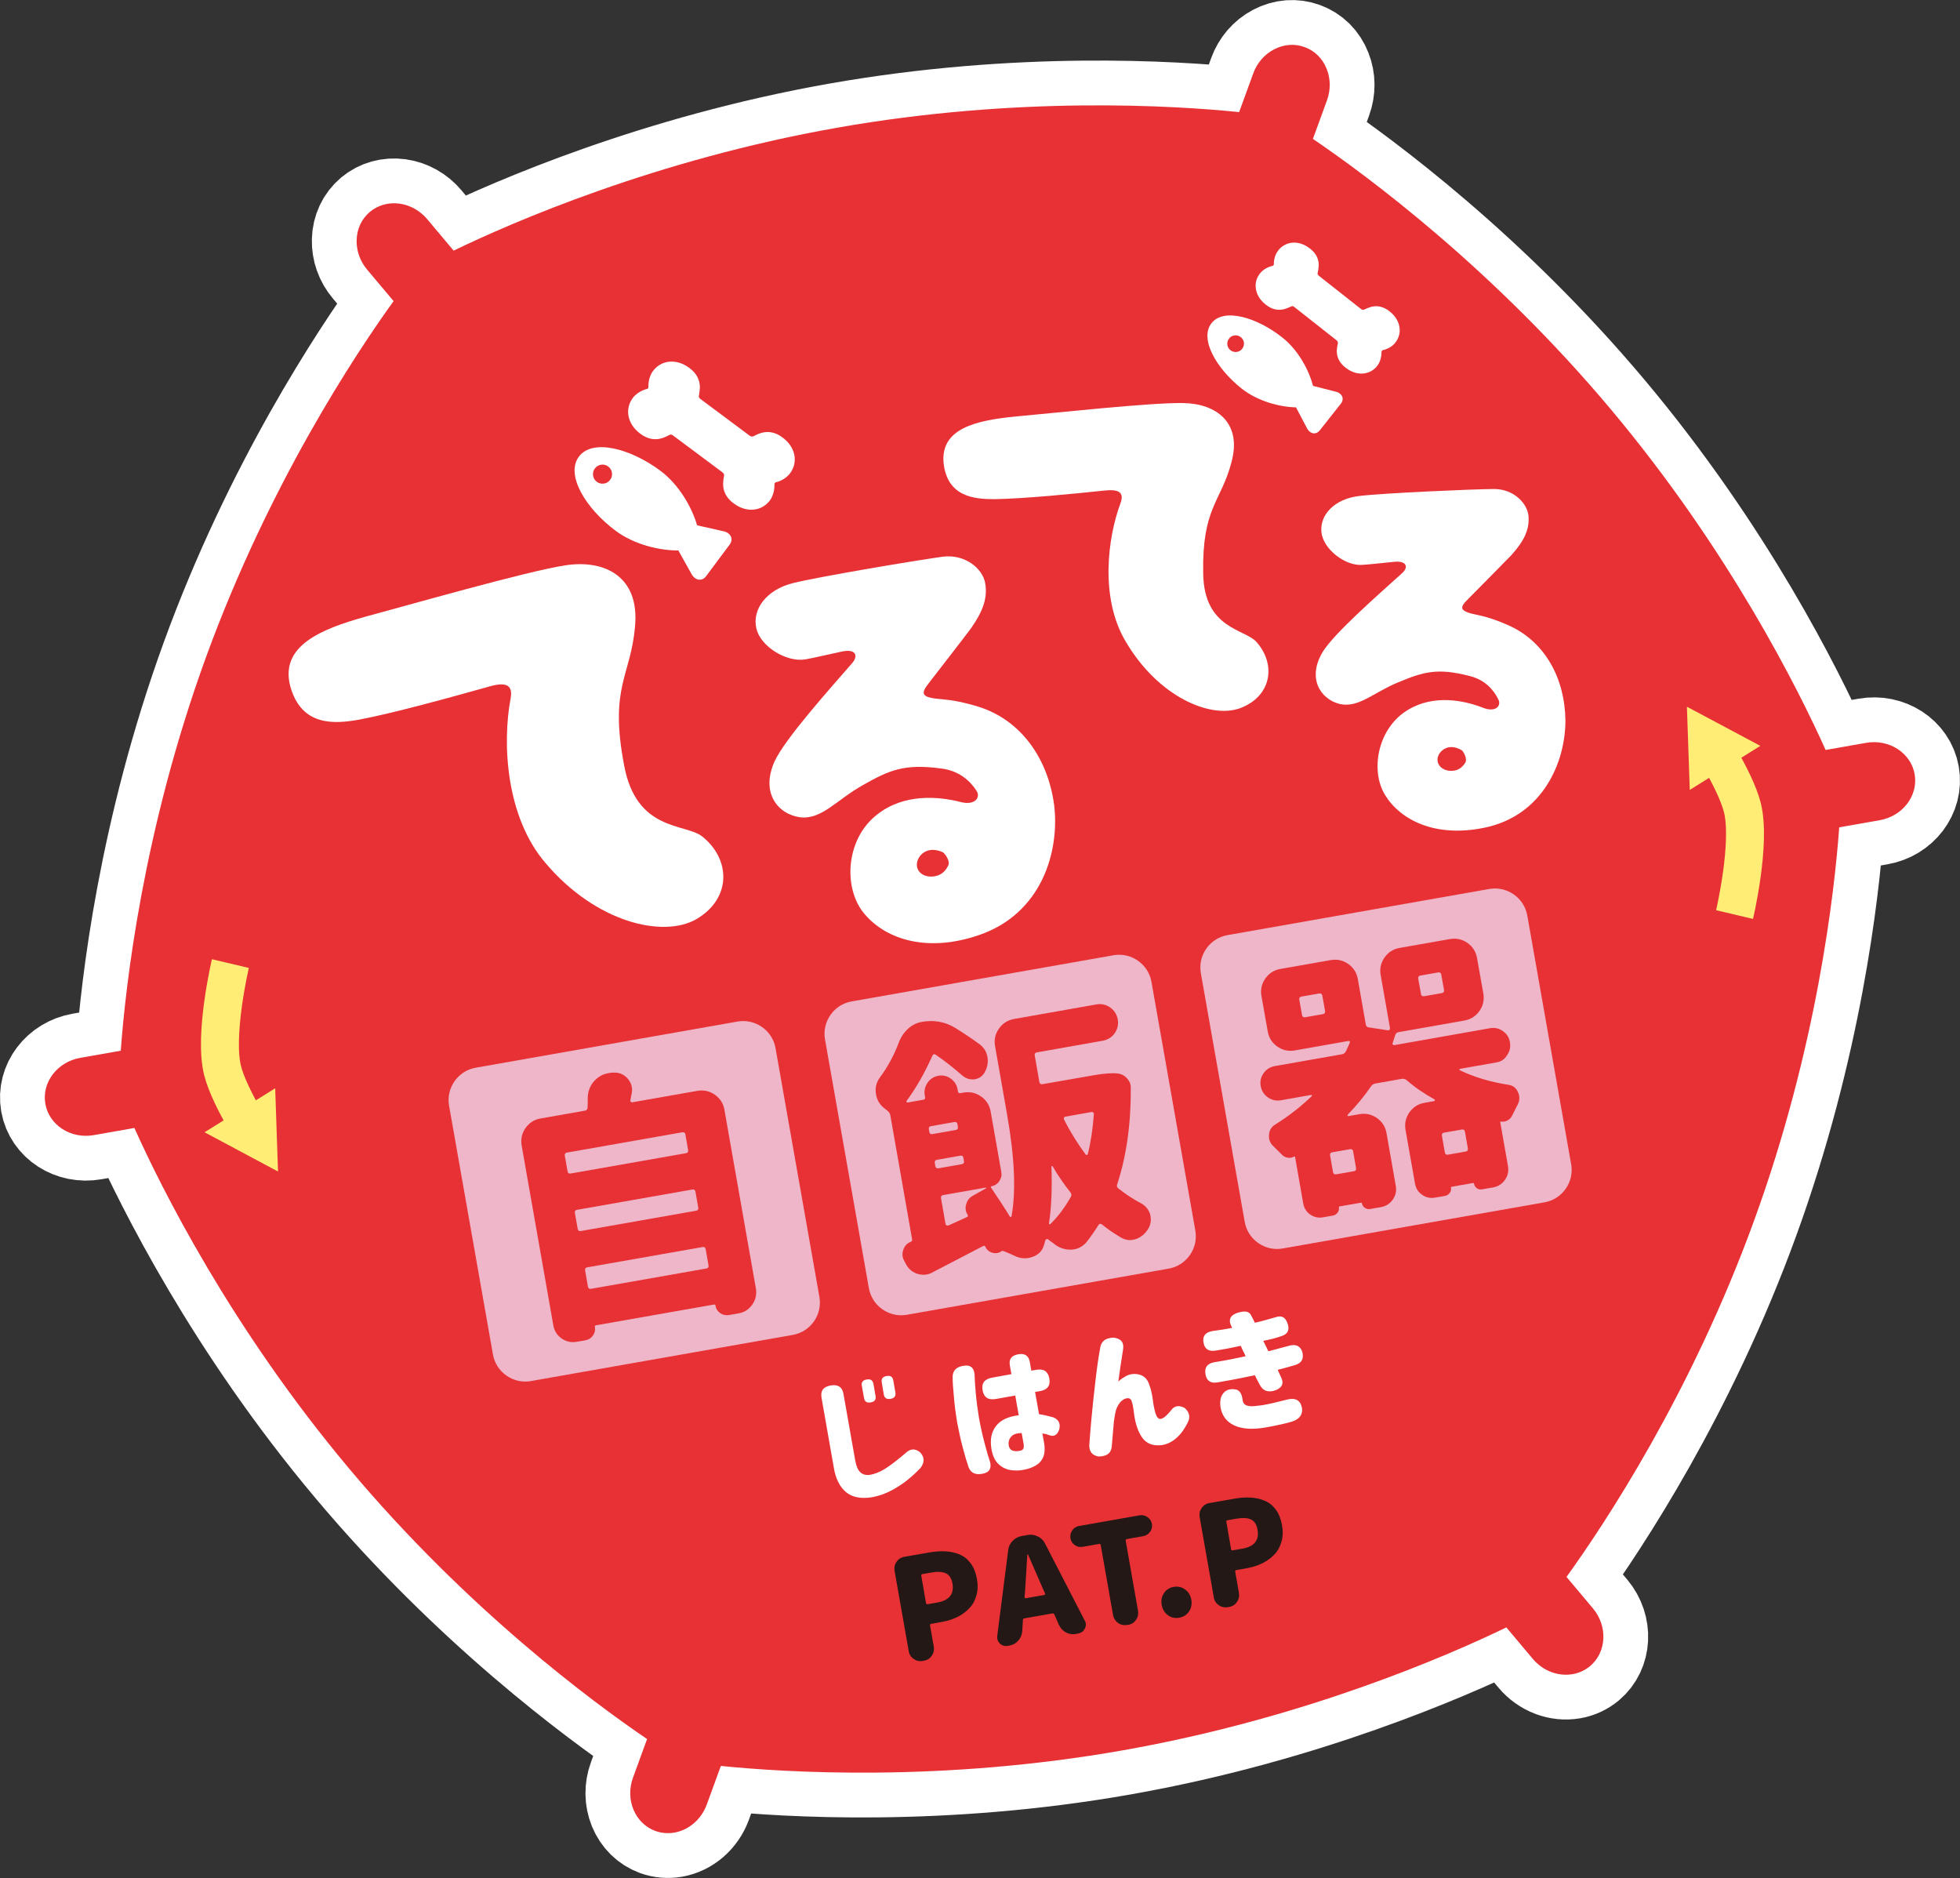 <svg enable-background="new 0 0 214.39 205.39" viewBox="0 0 214.39 205.39" xmlns="http://www.w3.org/2000/svg"><rect x="0" y="0" width="214.39" height="205.39" fill="#333333" stroke="none"/><path d="m204.12 81.24-4.43.78c-2.92-6.51-10.54-21.82-23.48-37.24-12.94-15.43-26.7-25.58-32.6-29.59l1.54-4.22c.41-1.13.4-2.34-.03-3.42-.45-1.15-1.31-2-2.42-2.4-1.09-.4-2.28-.31-3.36.26-1.04.55-1.85 1.48-2.26 2.63l-1.54 4.22c-7.1-.72-24.16-1.79-43.99 1.71s-35.5 10.33-41.93 13.44l-2.89-3.44c-.78-.93-1.86-1.54-3.03-1.7-1.2-.16-2.35.16-3.24.9-.9.76-1.42 1.85-1.45 3.09-.03 1.16.37 2.31 1.15 3.23l2.89 3.44c-4.17 5.79-13.63 20.03-20.52 38.95s-8.8 35.91-9.32 43.03l-4.43.78c-2.52.44-4.23 2.7-3.82 5.03s2.79 3.87 5.31 3.42l4.43-.78c2.92 6.51 10.54 21.82 23.48 37.24 12.94 15.43 26.7 25.58 32.6 29.59l-1.54 4.22c-.42 1.15-.4 2.38.04 3.47.46 1.12 1.31 1.96 2.4 2.36.66.24 1.38.3 2.09.18 1.59-.28 2.95-1.46 3.54-3.07l1.54-4.22c7.1.72 24.16 1.79 43.99-1.71s35.5-10.33 41.93-13.44l2.89 3.44c1.1 1.31 2.78 1.95 4.37 1.67.7-.12 1.36-.43 1.9-.88 1.81-1.52 1.95-4.35.31-6.31l-2.89-3.44c4.17-5.79 13.63-20.03 20.51-38.95 6.89-18.92 8.8-35.91 9.32-43.03l4.43-.78c2.52-.44 4.23-2.7 3.82-5.03s-2.79-3.87-5.31-3.43z" style="fill:none;stroke:#fff;stroke-width:9.797;stroke-linecap:round;stroke-linejoin:round;stroke-miterlimit:10"/><path d="m204.12 81.24-4.43.78c-2.92-6.51-10.54-21.82-23.48-37.24-12.94-15.43-26.7-25.58-32.6-29.59l1.54-4.22c.41-1.13.4-2.34-.03-3.42-.45-1.15-1.31-2-2.42-2.4-1.09-.4-2.28-.31-3.36.26-1.04.55-1.85 1.48-2.26 2.63l-1.54 4.22c-7.1-.72-24.16-1.79-43.99 1.71s-35.5 10.33-41.93 13.44l-2.89-3.44c-.78-.93-1.86-1.54-3.03-1.7-1.2-.16-2.35.16-3.24.9-.9.76-1.42 1.85-1.45 3.09-.03 1.16.37 2.31 1.15 3.23l2.89 3.44c-4.17 5.79-13.63 20.03-20.52 38.95s-8.8 35.91-9.32 43.03l-4.43.78c-2.52.44-4.23 2.7-3.82 5.03s2.79 3.87 5.31 3.42l4.43-.78c2.92 6.51 10.54 21.82 23.48 37.24 12.94 15.43 26.7 25.58 32.6 29.59l-1.54 4.22c-.42 1.15-.4 2.38.04 3.47.46 1.12 1.31 1.96 2.4 2.36.66.24 1.38.3 2.09.18 1.59-.28 2.95-1.46 3.54-3.07l1.54-4.22c7.1.72 24.16 1.79 43.99-1.71s35.5-10.33 41.93-13.44l2.89 3.44c1.1 1.31 2.78 1.95 4.37 1.67.7-.12 1.36-.43 1.9-.88 1.81-1.52 1.95-4.35.31-6.31l-2.89-3.44c4.17-5.79 13.63-20.03 20.51-38.95 6.89-18.92 8.8-35.91 9.32-43.03l4.43-.78c2.52-.44 4.23-2.7 3.82-5.03s-2.79-3.87-5.31-3.43z" fill="#e73135"/><path d="m89.63 141.84c.34 1.94-.97 3.81-2.91 4.15l-28.65 5.05c-1.94.34-3.81-.97-4.15-2.91l-4.8-27.21c-.34-1.94.97-3.81 2.91-4.15l28.65-5.05c1.94-.34 3.81.97 4.15 2.91z" fill="#eeb6c8"/><path d="m68.96 120.32c-.03.06-.02.12.03.17s.11.07.19.06l7.1-1.25c.7-.12 1.33.02 1.91.42.58.41.93.96 1.05 1.65l3.44 19.54c.11.64-.02 1.22-.39 1.76-.37.53-.87.86-1.49.96l-1.07.19c-.35.06-.66-.01-.95-.21s-.46-.47-.52-.82c-.02-.1-.07-.14-.17-.12l-12.9 2.27c-.1.02-.14.07-.12.17.06.35-.01.66-.21.95-.2.28-.47.46-.82.52l-.93.16c-.62.11-1.18-.01-1.68-.36s-.8-.83-.91-1.45l-3.46-19.65c-.12-.7.02-1.33.42-1.91.41-.58.96-.93 1.65-1.05l4.84-.85c.19-.03.29-.15.3-.35.02-.36.02-.71.02-1.05.01-.72.25-1.34.72-1.86.42-.45.91-.73 1.47-.83.1-.02.2-.04.32-.06l.24-.01c.65-.05 1.18.16 1.61.64.25.29.41.61.46.93.04.23.04.48-.02.75-.05.21-.1.44-.13.69zm6.01 3.75c-.03-.19-.15-.27-.34-.24l-12.61 2.22c-.19.03-.27.15-.24.34l.3 1.71c.03.19.15.27.34.24l12.61-2.22c.19-.03.27-.15.24-.34zm1.1 6.26c-.03-.19-.15-.27-.34-.24l-12.61 2.22c-.19.03-.27.15-.24.34l.31 1.74c.03.19.15.27.34.24l12.61-2.22c.19-.03.27-.15.24-.34zm-11.76 10.38c.03.19.15.27.34.24l12.61-2.22c.19-.03.27-.15.24-.34l-.31-1.77c-.03-.19-.15-.27-.34-.24l-12.61 2.22c-.19.03-.27.15-.24.34z" fill="#e73135"/><path d="m130.75 134.59c.34 1.94-.97 3.81-2.91 4.15l-28.65 5.05c-1.94.34-3.81-.97-4.15-2.91l-4.8-27.21c-.34-1.94.97-3.81 2.91-4.15l28.65-5.05c1.94-.34 3.81.97 4.15 2.91z" fill="#eeb6c8"/><path d="m119.71 117.58c1.1-.19 1.98-.25 2.63-.17.39.07.71.25.96.55.2.22.32.47.37.74.02.1.02.2.02.29.02 3.94-.48 7.46-1.49 10.54-.07.19-.02.34.14.45.81.64 1.62 1.17 2.44 1.6.51.27.84.67 1.02 1.2.02.1.03.18.05.26.08.44 0 .88-.22 1.29-.32.55-.76.94-1.32 1.16-.13.04-.27.08-.4.1-.43.08-.85 0-1.27-.23-.73-.43-1.44-.91-2.11-1.45-.16-.11-.28-.09-.38.07-.42.67-.87 1.31-1.34 1.91-.37.4-.8.65-1.3.74-.14.02-.27.04-.41.04-.7 0-1.33-.23-1.89-.71-.21-.14-.39-.28-.55-.41-.07-.05-.13-.06-.2-.02-.07.03-.11.08-.14.14-.03.18-.08.36-.14.53-.19.63-.61 1.05-1.27 1.27-.13.04-.26.08-.37.1-.54.1-1.06.02-1.57-.23-.46-.22-.86-.39-1.19-.51-.09-.04-.18-.04-.27.02l-.02.03c-.14.09-.28.14-.42.16-.17.03-.37.01-.58-.05-.34-.12-.58-.34-.71-.65-.06-.09-.13-.12-.22-.08-2.54 1.32-4.39 2.29-5.56 2.89-.2.12-.41.19-.62.23-.33.06-.66.04-1-.06-.57-.18-.99-.52-1.26-1.03l-.22-.41c-.09-.16-.15-.32-.17-.48-.04-.23-.01-.48.08-.73.14-.42.42-.71.83-.87.11-.06.15-.15.13-.26l-2.38-13.54c-.03-.19-.12-.36-.27-.49-.14-.1-.27-.2-.41-.32-.49-.39-.79-.9-.89-1.52-.12-.66.02-1.26.4-1.8.89-1.19 1.58-2.48 2.1-3.87.22-.58.55-1.07.99-1.48.45-.41.95-.66 1.51-.76 1.33-.24 2.55-.02 3.64.64 1.03.64 1.93 1.24 2.71 1.82.46.36.74.81.84 1.38.1.58 0 1.13-.3 1.67-.25.42-.59.67-1.03.75-.04.01-.07.01-.09.02-.51.05-.95-.09-1.33-.42-.99-.86-1.96-1.62-2.91-2.27-.16-.11-.28-.07-.37.12-.83 1.86-1.76 3.5-2.81 4.92-.03.05-.03.09-.01.13.03.05.06.06.1.06l1.74-.31c.15-.03.22-.12.19-.27l-.04-.23c-.08-.48.02-.93.31-1.36.29-.42.69-.67 1.18-.76s.94.02 1.36.31c.41.3.66.69.74 1.17l.04.23c.03.15.12.22.27.19l.35-.06c.7-.12 1.33.02 1.91.42.58.41.93.96 1.05 1.65l1.17 6.64c.06.35-.02.67-.23.98s-.5.49-.84.55c-.04.01-.07.03-.08.06s-.01.06.01.07c.97 1.44 1.66 2.5 2.05 3.16.03.06.07.08.12.07s.08-.04.09-.1c.49-2.74.33-6.41-.48-11.03l-1.33-7.56c-.12-.7.02-1.33.43-1.91s.96-.93 1.65-1.05l8.99-1.59c.56-.1 1.07.01 1.52.33s.73.75.83 1.3-.01 1.05-.33 1.51-.76.73-1.32.83l-7.19 1.27c-.19.03-.27.15-.24.34l.51 2.9c.03.19.15.27.34.24zm-14.98 5.37c-.03-.19-.15-.27-.34-.24l-2.55.45c-.19.03-.27.15-.24.34l.05.29c.03.19.15.27.34.24l2.55-.45c.19-.03.27-.15.24-.34zm.65 3.68c-.03-.19-.15-.27-.34-.24l-2.55.45c-.19.03-.27.15-.24.34l.06.35c.03.19.15.27.34.24l2.55-.45c.19-.03.27-.15.24-.34zm-1.96 7.21c.01.08.05.13.12.17s.14.04.21.01l2.02-.92c.11-.04.14-.12.08-.22-.11-.18-.18-.36-.21-.53-.04-.21-.02-.42.04-.63.11-.42.34-.73.7-.93l1.47-.83c.02-.02.02-.04.02-.06s-.03-.02-.06-.02l-4.64.82c-.19.03-.27.15-.24.34zm11.32-.05c-.01.04 0 .08.05.1.04.02.08.01.11-.03.82-.8 1.56-1.79 2.23-2.96.09-.16.08-.31-.02-.47-.74-.93-1.4-1.89-1.97-2.88-.03-.04-.06-.04-.09-.03-.04.02-.05.04-.04.08.08 2.38 0 4.45-.27 6.19zm4.91-11.95c.01-.06-.02-.12-.07-.17-.06-.05-.12-.07-.17-.06l-2.87.51c-.08.01-.13.05-.16.12-.03.06-.03.12 0 .18.7 1.39 1.5 2.67 2.38 3.85.03.04.07.05.13.04s.09-.04.1-.11c.32-1.25.54-2.71.66-4.36z" fill="#e73135"/><path d="m171.86 127.34c.34 1.94-.97 3.81-2.91 4.15l-28.65 5.05c-1.94.34-3.81-.97-4.15-2.91l-4.8-27.21c-.34-1.94.97-3.81 2.91-4.15l28.65-5.05c1.94-.34 3.81.97 4.15 2.91z" fill="#eeb6c8"/><path d="m163.68 116.19-3.97.7c-.04.01-.07.03-.08.07s0 .07.04.08c1.57.76 3.35 1.29 5.33 1.6.49.07.84.34 1.04.8.06.13.11.26.13.4.05.31.01.62-.14.92-.21.4-.41.79-.6 1.18-.11.26-.28.45-.51.58s-.47.18-.74.14c-.06-.01-.09.02-.08.07l.85 4.81c.09.54-.02 1.04-.33 1.49-.32.45-.75.73-1.29.83l-1.22.21c-.21.04-.4 0-.57-.12s-.27-.29-.31-.5c-.01-.06-.04-.08-.1-.07l-2.35.41c-.06.01-.08.04-.07.1.04.21-.01.41-.14.58s-.3.28-.51.32l-1.1.19c-.5.09-.97-.01-1.4-.31-.43-.29-.69-.7-.78-1.22l-1.04-5.88c-.12-.7.02-1.33.42-1.91.41-.58.96-.93 1.65-1.05l1.07-.19c.04-.01.06-.04.07-.09s0-.08-.05-.1c-1.12-.62-2.15-1.32-3.06-2.12-.16-.11-.33-.15-.53-.12l-2.87.51c-.19.03-.35.13-.46.29-.73 1.07-1.58 2.1-2.56 3.11-.03.05-.04.09-.02.12.02.04.05.05.11.04l1.19-.21c.7-.12 1.33.02 1.91.42.58.41.93.96 1.05 1.65l1.02 5.8c.09.54-.02 1.03-.34 1.48s-.74.71-1.26.81l-1.19.21c-.21.04-.41 0-.59-.12s-.29-.28-.33-.5c-.01-.06-.04-.08-.1-.07l-2.35.41c-.06.01-.08.04-.07.1.04.21-.01.4-.14.58-.13.17-.3.28-.51.32l-1.07.19c-.52.09-.99-.01-1.41-.3s-.68-.7-.77-1.22l-.89-5.07c-.01-.06-.05-.07-.13-.04-.22.12-.45.15-.7.11-.25-.05-.46-.16-.63-.35-.29-.29-.59-.58-.9-.89-.26-.23-.42-.51-.48-.84-.02-.13-.03-.27-.01-.42.03-.5.26-.88.7-1.14 1.47-.92 2.79-1.95 3.97-3.09.03-.03.04-.06.03-.09-.02-.04-.05-.05-.11-.04l-3.28.58c-.52.09-1-.01-1.43-.31s-.69-.71-.79-1.24c-.09-.52.01-.99.32-1.42.3-.42.72-.68 1.24-.77l7.33-1.29c.19-.03.33-.14.42-.31.12-.24.26-.55.43-.94.03-.07.02-.12-.01-.16-.04-.04-.09-.06-.17-.04l-5.83 1.03c-.7.12-1.33-.02-1.91-.42-.58-.41-.93-.96-1.05-1.65l-.69-3.88c-.12-.7.02-1.33.42-1.91.41-.58.96-.93 1.65-1.05l5.51-.97c.7-.12 1.33.02 1.91.42.58.41.93.96 1.05 1.65l.87 4.96c.03.19.14.3.33.33l2.09.32c.06.01.12-.01.17-.06s.07-.11.06-.19l-1.02-5.8c-.12-.7.02-1.33.42-1.91.41-.58.96-.93 1.65-1.05l5.51-.97c.7-.12 1.33.02 1.91.42.58.41.93.96 1.05 1.65l.69 3.88c.12.7-.02 1.33-.42 1.91-.41.58-.96.93-1.65 1.05l-7.19 1.27c-.19.03-.32.13-.37.3-.14.44-.24.74-.29.89-.03.07-.02.12.03.17s.1.07.16.06l10.46-1.85c.5-.09.97.01 1.4.31.43.29.69.7.78 1.22s-.01 1-.32 1.43c-.25.44-.65.7-1.16.78zm-18.98-5.28c.19-.03.27-.15.24-.34l-.3-1.68c-.03-.19-.15-.27-.34-.24l-1.94.34c-.19.03-.27.15-.24.34l.3 1.68c.03.19.15.27.34.24zm3.39 17.18c.19-.03.27-.15.24-.34l-.32-1.83c-.03-.19-.15-.27-.34-.24l-1.94.34c-.19.03-.27.15-.24.34l.32 1.83c.03.19.15.27.34.24zm7.28-21.4c-.19.03-.27.15-.24.34l.3 1.68c.03.19.15.27.34.24l1.94-.34c.19-.03.27-.15.24-.34l-.3-1.68c-.03-.19-.15-.27-.34-.24zm2.67 19.35c.03.19.15.27.34.24l1.94-.34c.19-.03.27-.15.24-.34l-.32-1.83c-.03-.19-.15-.27-.34-.24l-1.94.34c-.19.03-.27.15-.24.34z" fill="#e73135"/><path d="m93.55 159.74c.1.59.29 1.01.54 1.26.26.25.61.35 1.05.3.57-.1 1.14-.33 1.72-.7s1.31-.93 2.2-1.69c.51-.49 1.03-.52 1.57-.09.51.53.53 1.11.04 1.74-.43.45-.89.88-1.39 1.28-.5.41-1.08.79-1.73 1.14s-1.36.61-2.13.76c-1.25.2-2.21.01-2.89-.56-.67-.57-1.12-1.45-1.32-2.64l-1.35-7.68c-.13-.76.2-1.2 1-1.34s1.27.17 1.4.92zm.72-8.17c-.07-.39.1-.63.52-.7.43-.08.68.08.75.48l.23 1.32c.07.39-.1.63-.52.7-.43.08-.68-.08-.74-.48zm2.18-.38c-.07-.39.1-.63.52-.7.43-.08.67.08.74.48l.23 1.31c.07.39-.1.63-.52.7-.43.08-.68-.08-.75-.48z" fill="#fff"/><path d="m104.2 150.52c.04-.67.45-1.06 1.25-1.16.68-.11 1.07.2 1.15.92.01.49.05 1.17.13 2.06s.2 1.81.36 2.77c.19 1.02.4 1.96.63 2.81.23.86.42 1.52.58 1.98.17.71-.09 1.13-.77 1.26-.78.18-1.31-.04-1.57-.66-.2-.57-.41-1.28-.64-2.15-.23-.85-.43-1.77-.62-2.76v-.02c-.17-1-.29-1.94-.36-2.82-.09-.88-.14-1.63-.14-2.23zm6.43-.24-.17-.95c-.12-.69.18-1.09.91-1.22s1.15.15 1.27.84l.17.95.53-.09c.82-.15 1.3.17 1.44.95s-.21 1.24-1.03 1.38l-.53.09.43 2.43c.49.07 1.01.19 1.58.35.58.25.79.69.63 1.32-.21.61-.57.82-1.08.63-.19-.08-.44-.15-.76-.19l.17.94c.13.72.09 1.28-.1 1.69s-.49.71-.88.92-.79.34-1.18.41c-.51.11-1.01.12-1.51.04s-.94-.31-1.32-.67-.63-.92-.76-1.67c-.16-.99 0-1.81.5-2.47.5-.65 1.33-1.05 2.49-1.18l-.38-2.16-2.13.38c-.82.14-1.3-.17-1.44-.95s.21-1.24 1.03-1.38zm1.02 8.36c.16-.04.26-.12.3-.25s.05-.3.01-.51l-.21-1.16c-.52.01-.89.13-1.12.37s-.33.53-.31.88c.04.34.17.56.41.66.25.1.56.11.92.01z" fill="#fff"/><path d="m120.32 147.55c.08-.83.57-1.24 1.5-1.26.82.11 1.16.54 1.02 1.32-.21 1.35-.39 2.52-.52 3.51.04-.1.28-.29.73-.56.45-.28.94-.36 1.48-.25s.92.44 1.13.99.36 1.13.43 1.74c.07.58.17 1.09.3 1.52s.32.64.57.62c.3-.05.68-.37 1.14-.95.35-.49.85-.58 1.47-.26.55.48.66 1.02.34 1.62-.23.45-.46.82-.7 1.12s-.53.58-.88.83-.76.42-1.22.5c-.96.12-1.67-.14-2.14-.77-.47-.64-.78-1.53-.93-2.68-.06-.58-.15-1.04-.26-1.36-.12-.33-.38-.4-.79-.23-.24.12-.45.31-.63.59s-.3.59-.36.92-.12.65-.16.96c-.05.55-.12 1.45-.23 2.69-.05.75-.53 1.12-1.45 1.13-.69-.12-1.03-.54-1.01-1.26.04-.65.12-1.59.23-2.82s.26-2.59.43-4.09c.17-1.48.34-2.67.51-3.57z" fill="#fff"/><path d="m132.61 145.57c.61-.09 1-.14 1.17-.17s.5-.09 1-.18c-.46-.79-.29-1.33.51-1.62.8-.27 1.31-.21 1.52.18.21.38.36.68.45.88.65-.14 1.45-.36 2.4-.64.59-.17.99.1 1.2.79.21.67-.03 1.11-.69 1.31-.45.17-1.12.35-1.99.52.09.19.18.38.28.57s.19.38.28.57c.59-.15 1.39-.37 2.4-.64.69-.14 1.13.11 1.32.76.17.73-.1 1.19-.81 1.39-.7.21-1.33.38-1.89.52l.44.98c.22.55.01.97-.64 1.24-.81.3-1.39.11-1.75-.56-.21-.39-.4-.75-.55-1.07-.58.12-1.14.24-1.66.34s-.89.17-1.1.21-.48.08-.8.14-.49.09-.5.09c-.77.14-1.22-.16-1.34-.89-.13-.74.19-1.17.96-1.31.95-.16 1.6-.27 1.96-.35.36-.07.85-.18 1.47-.31-.09-.2-.18-.4-.28-.58-.09-.19-.18-.37-.25-.56-.6.13-1.03.22-1.28.27s-.55.1-.9.16-.53.09-.54.09c-.78.14-1.23-.15-1.35-.85-.14-.72.18-1.14.96-1.28zm.94 7.26c.29-.75.85-1.03 1.7-.86.39.14.61.53.67 1.16.03.18.1.33.21.44s.3.18.57.21.72-.01 1.37-.1c.75-.13 1.66-.34 2.73-.62.91-.22 1.44.08 1.61.9.11.73-.25 1.23-1.06 1.5-.64.2-1.62.42-2.95.66-1.42.24-2.55.16-3.39-.23s-1.34-1.05-1.5-1.96c-.07-.37-.05-.73.04-1.1z" fill="#fff"/><g fill="#231815"><path d="m100.93 181.65c-.36.06-.69-.01-.99-.22s-.48-.49-.54-.85l-1.55-8.79c-.06-.36.01-.69.22-.99s.49-.48.85-.54l2.69-.47c.66-.12 1.26-.16 1.82-.13s1.07.15 1.55.35.88.53 1.21.98.55 1.02.67 1.69c.12.66.1 1.26-.06 1.81-.15.55-.41 1.02-.78 1.4-.36.38-.8.7-1.3.95-.51.25-1.07.43-1.69.54l-1.18.21c-.1.02-.14.08-.12.17l.41 2.33c.06.36-.01.69-.22.99s-.49.48-.85.54zm.36-6.33c.02.1.08.14.18.12l1.05-.18c1.31-.23 1.87-.93 1.66-2.1-.1-.56-.34-.92-.72-1.1-.38-.17-.91-.2-1.6-.08l-.97.17c-.1.02-.14.08-.12.17z"/><path d="m117.69 178.7c-.39.07-.75.01-1.09-.17s-.59-.45-.76-.8l-.51-1.16c-.04-.09-.11-.13-.21-.12l-3.08.54c-.1.02-.15.08-.15.18l-.08 1.26c-.04.39-.18.72-.44 1.01s-.58.46-.97.53l-.18.03c-.32.06-.6-.03-.85-.25-.15-.15-.24-.32-.28-.52-.02-.1-.02-.2-.01-.31l1.2-9.39c.04-.39.2-.72.48-1.01.27-.28.6-.46.99-.53l.67-.12c.38-.07.75-.01 1.1.16s.62.43.79.78l4.34 8.42c.06.09.09.19.11.29.04.2 0 .4-.1.59-.14.29-.38.47-.71.53zm-5.62-4.04c0 .04.01.08.03.1.03.03.06.04.1.03l2.03-.36c.04-.01.07-.03.08-.06s.01-.07 0-.11l-.35-.78c-.17-.38-.43-.97-.77-1.77-.35-.8-.59-1.37-.75-1.71-.01-.02-.03-.02-.05-.02s-.03.02-.02.04c-.1 1.76-.18 3.03-.23 3.78z"/><path d="m123.28 177.71c-.37.06-.7-.01-.99-.22s-.47-.49-.54-.85l-1.35-7.67c-.02-.1-.08-.14-.18-.12l-1.81.32c-.31.05-.59-.01-.85-.2-.26-.18-.42-.43-.47-.74s.01-.59.19-.86c.18-.26.42-.42.73-.48l6.65-1.17c.31-.05.59.01.86.2.26.18.42.43.48.74.05.31-.01.6-.2.86-.18.26-.43.42-.74.48l-1.81.32c-.1.02-.14.08-.12.18l1.35 7.67c.06.36-.01.69-.22.99s-.49.48-.85.54z"/><path d="m128.98 176.92c-.47.08-.88-.01-1.24-.28s-.58-.64-.67-1.12 0-.91.24-1.28c.25-.38.61-.61 1.07-.69.47-.08.88.01 1.25.28s.59.64.68 1.12c.08.48 0 .91-.25 1.29-.25.37-.61.6-1.08.68z"/><path d="m134.3 175.77c-.36.06-.69-.01-.99-.22s-.48-.49-.54-.85l-1.55-8.79c-.06-.36.01-.69.22-.99s.49-.48.85-.54l2.69-.47c.66-.12 1.26-.16 1.82-.13.55.03 1.07.15 1.55.35s.88.53 1.21.98.55 1.02.67 1.69c.12.66.1 1.26-.06 1.81s-.41 1.02-.78 1.4c-.36.38-.8.7-1.3.95s-1.07.43-1.68.54l-1.18.21c-.1.02-.14.08-.12.17l.41 2.33c.06.36-.01.69-.22.99s-.49.48-.85.54zm.36-6.34c.02.1.08.14.18.12l1.05-.18c1.32-.23 1.87-.93 1.66-2.1-.1-.56-.34-.92-.72-1.1-.38-.17-.91-.2-1.6-.08l-.97.17c-.1.02-.14.08-.12.17z"/></g><path d="m189.73 100.02s1.83-7.76.86-11.68c-.39-1.55-1.42-3.61-2.53-5.53" fill="none" stroke="#ffed76" stroke-miterlimit="10" stroke-width="4.15"/><path d="m192.55 81.57-8.03-4.28.31 9.1z" fill="#ffed76"/><path d="m25.2 105.38s-1.83 7.76-.86 11.68c.39 1.55 1.42 3.61 2.53 5.53" fill="none" stroke="#ffed76" stroke-miterlimit="10" stroke-width="4.15"/><path d="m22.37 123.83 8.04 4.29-.31-9.1z" fill="#ffed76"/><g fill="#fff"><path d="m39.3 78.7c-2.7.48-6.3.78-7.54-3.61-1.2-4.46 3.38-6.29 8.15-7.63 4.73-1.27 17.8-5.01 21.91-5.63 4.36-.68 8.16 1.26 7.64 6.67-.45 5.45-2.84 6.57-1.19 15.21 1.35 7.26 6.69 6.32 8.53 7.76 3.18 2.54 3.21 6.83-.66 9.07-3.66 2.07-10.96.33-16.44-6.12-4.38-5.06-4.77-13.13-3.85-18.03.3-1.59-.62-1.83-2.51-1.26-3.79 1.06-10.22 2.85-14.04 3.57z"/><path d="m88.1 72.11c-1.98.35-4.9-1.33-5.37-3.4-.47-2.06 1.08-4.21 4.01-4.94s13.76-2.53 16.33-2.88c2.51-.34 4.41 1.31 4.69 2.87.28 1.61-.21 3.04-1.54 4.94-.82 1.11-3.01 3.91-4.58 5.95-1.05 1.31-.84 1.65 1.5 1.83 1.03.09 2.36.33 4.01.85 4.49 1.46 7.46 5.55 8.15 10.68.63 5.09-1.33 11.92-8.26 14.27-5.92 2.01-10.41.28-12.61-2.49-2.21-2.78-1.91-8.08 1.54-10.73 2.92-2.29 6.67-1.98 9.14-1.34 1.51.38 2.17-.49 1.72-1.21-.67-1.06-1.9-2.24-3.92-2.47-4.01-.53-5.65.19-8.52 1.82-2.93 1.64-4.48 3.79-6.88 3.52-2.42-.33-4.33-2.67-2.79-6.1 1.12-2.45 5.92-7.8 8.5-10.77.71-.82.36-1.62-1.24-1.23-1.4.29-2.94.67-3.88.83zm14.16 23.72c.83-.15 1.22-.7 1.46-1.17s-.33-1.28-.58-1.45c-1.8-.81-2.77.43-2.84 1.2-.12.88.71 1.64 1.96 1.42z"/><path d="m148.92 61.78c-1.79.09-4.19-1.71-4.38-3.59-.19-1.87 1.41-3.61 4.08-3.94s12.44-.75 14.75-.77c2.26-.02 3.76 1.64 3.83 3.05.08 1.46-.52 2.67-1.9 4.2-.85.89-3.09 3.13-4.7 4.77-1.08 1.04-.92 1.37 1.13 1.78.91.19 2.05.55 3.45 1.19 3.82 1.78 6 5.72 6.05 10.33 0 4.57-2.47 10.4-8.85 11.72-5.45 1.13-9.23-.88-10.88-3.58-1.65-2.69-.81-7.35 2.53-9.32 2.83-1.7 6.12-1.03 8.23-.2 1.3.5 1.97-.2 1.65-.89-.48-1.01-1.43-2.19-3.2-2.61-3.49-.9-5.02-.44-7.74.69-2.77 1.13-4.37 2.87-6.47 2.37-2.1-.55-3.54-2.83-1.81-5.7 1.26-2.04 6.08-6.25 8.69-8.61.72-.65.49-1.39-.96-1.22-1.25.12-2.65.29-3.5.33zm9.94 22.52c.75-.04 1.15-.48 1.41-.88.26-.39-.16-1.17-.35-1.35-1.51-.91-2.49.08-2.65.75-.19.77.47 1.54 1.59 1.48z"/><path d="m108.82 54.59c-2.26.01-5.22-.25-5.61-3.98-.34-3.78 3.62-4.62 7.68-5.04 4.01-.36 15.13-1.57 18.55-1.49 3.63.06 6.44 2.17 5.26 6.47-1.13 4.35-3.23 4.93-3.09 12.16.08 6.08 4.54 6.06 5.82 7.49 2.22 2.5 1.64 5.98-1.81 7.26-3.25 1.16-8.93-1.26-12.47-7.27-2.84-4.71-2.02-11.31-.59-15.15.46-1.25-.25-1.57-1.86-1.38-3.22.34-8.68.88-11.88.93z"/><path d="m151.11 38.48c0-.04.02-.08.05-.12.03-.03.06-.06.1-.07s.84-.15 1.36-.81c.79-1 .57-2.3-.34-3.18-1.48-1.43-2.72-.56-3.12-.42l.01-.01c-.03.01-.07.01-.11.01-.01 0-.02 0-.03 0-.03-.01-.05-.02-.07-.03-.03-.01-.05-.03-.07-.04l-4.63-3.65c-.06-.05-.15-.15-.14-.25.05-.42.61-1.83-1.12-2.93-1.07-.69-2.38-.6-3.18.4-.53.67-.48 1.51-.48 1.51 0 .04-.02.08-.05.12s-.06.06-.1.07c0 0-.84.15-1.36.81-.79 1-.57 2.3.34 3.18 1.48 1.43 2.72.56 3.12.42.1-.04.21.03.28.08l4.63 3.65c.02.01.04.04.06.06s.04.04.05.07c0 .01 0 .02.01.03.01.04.02.08.02.11l.01-.01c-.05.42-.61 1.83 1.12 2.93 1.07.69 2.39.6 3.18-.4.51-.68.46-1.53.46-1.53z"/><path d="m146.24 42.87-2.62-.67c-.42-1.64-1.57-3.89-3.37-5.3-2.78-2.2-6.38-3.26-7.73-1.56-1.35 1.71.52 4.96 3.3 7.16 1.79 1.42 4.24 2.02 5.94 2.05l1.26 2.39c.36.55.95.61 1.33.14l2.33-2.95c.37-.48.17-1.04-.44-1.26zm-10.37-4.72c-.31.4-.89.46-1.28.15-.4-.31-.46-.89-.15-1.28.31-.4.89-.46 1.28-.15.4.31.47.88.15 1.28z"/><path d="m84.71 52.95c0-.05.02-.09.05-.13s.07-.07.12-.08.95-.2 1.54-.98c.87-1.17.59-2.65-.49-3.64-1.74-1.59-3.14-.56-3.58-.38l.01-.01c-.04.01-.08.01-.13.01-.01 0-.02 0-.03 0-.03-.01-.06-.02-.09-.03-.03-.02-.06-.03-.08-.04l-5.42-4.04c-.08-.06-.18-.16-.17-.29.04-.48.64-2.11-1.38-3.33-1.25-.75-2.75-.61-3.63.56-.58.78-.5 1.75-.5 1.75 0 .05-.02.1-.05.14s-.07.07-.12.08c0 0-.95.2-1.54.98-.87 1.17-.59 2.65.49 3.64 1.74 1.59 3.14.56 3.58.38.11-.05.25.02.32.08l5.42 4.04c.02.02.04.04.07.07.02.02.04.04.06.07.01.01 0 .02.01.03.02.04.03.09.03.13l.01-.01c-.04.48-.64 2.11 1.38 3.33 1.25.75 2.75.61 3.63-.56.57-.8.49-1.77.49-1.77z"/><path d="m79.27 58.13-3.02-.68c-.54-1.87-1.92-4.41-4.02-5.97-3.26-2.43-7.42-3.54-8.91-1.54s.75 5.67 4.01 8.1c2.1 1.57 4.93 2.18 6.87 2.16l1.51 2.7c.43.62 1.11.67 1.52.12l2.58-3.46c.42-.56.17-1.2-.54-1.43z"/></g><path d="m66.53 51.02c-.46-.35-1.12-.25-1.46.21-.35.46-.25 1.12.21 1.46.46.35 1.12.25 1.46-.21.35-.46.25-1.12-.21-1.46z" fill="#e73135"/></svg>